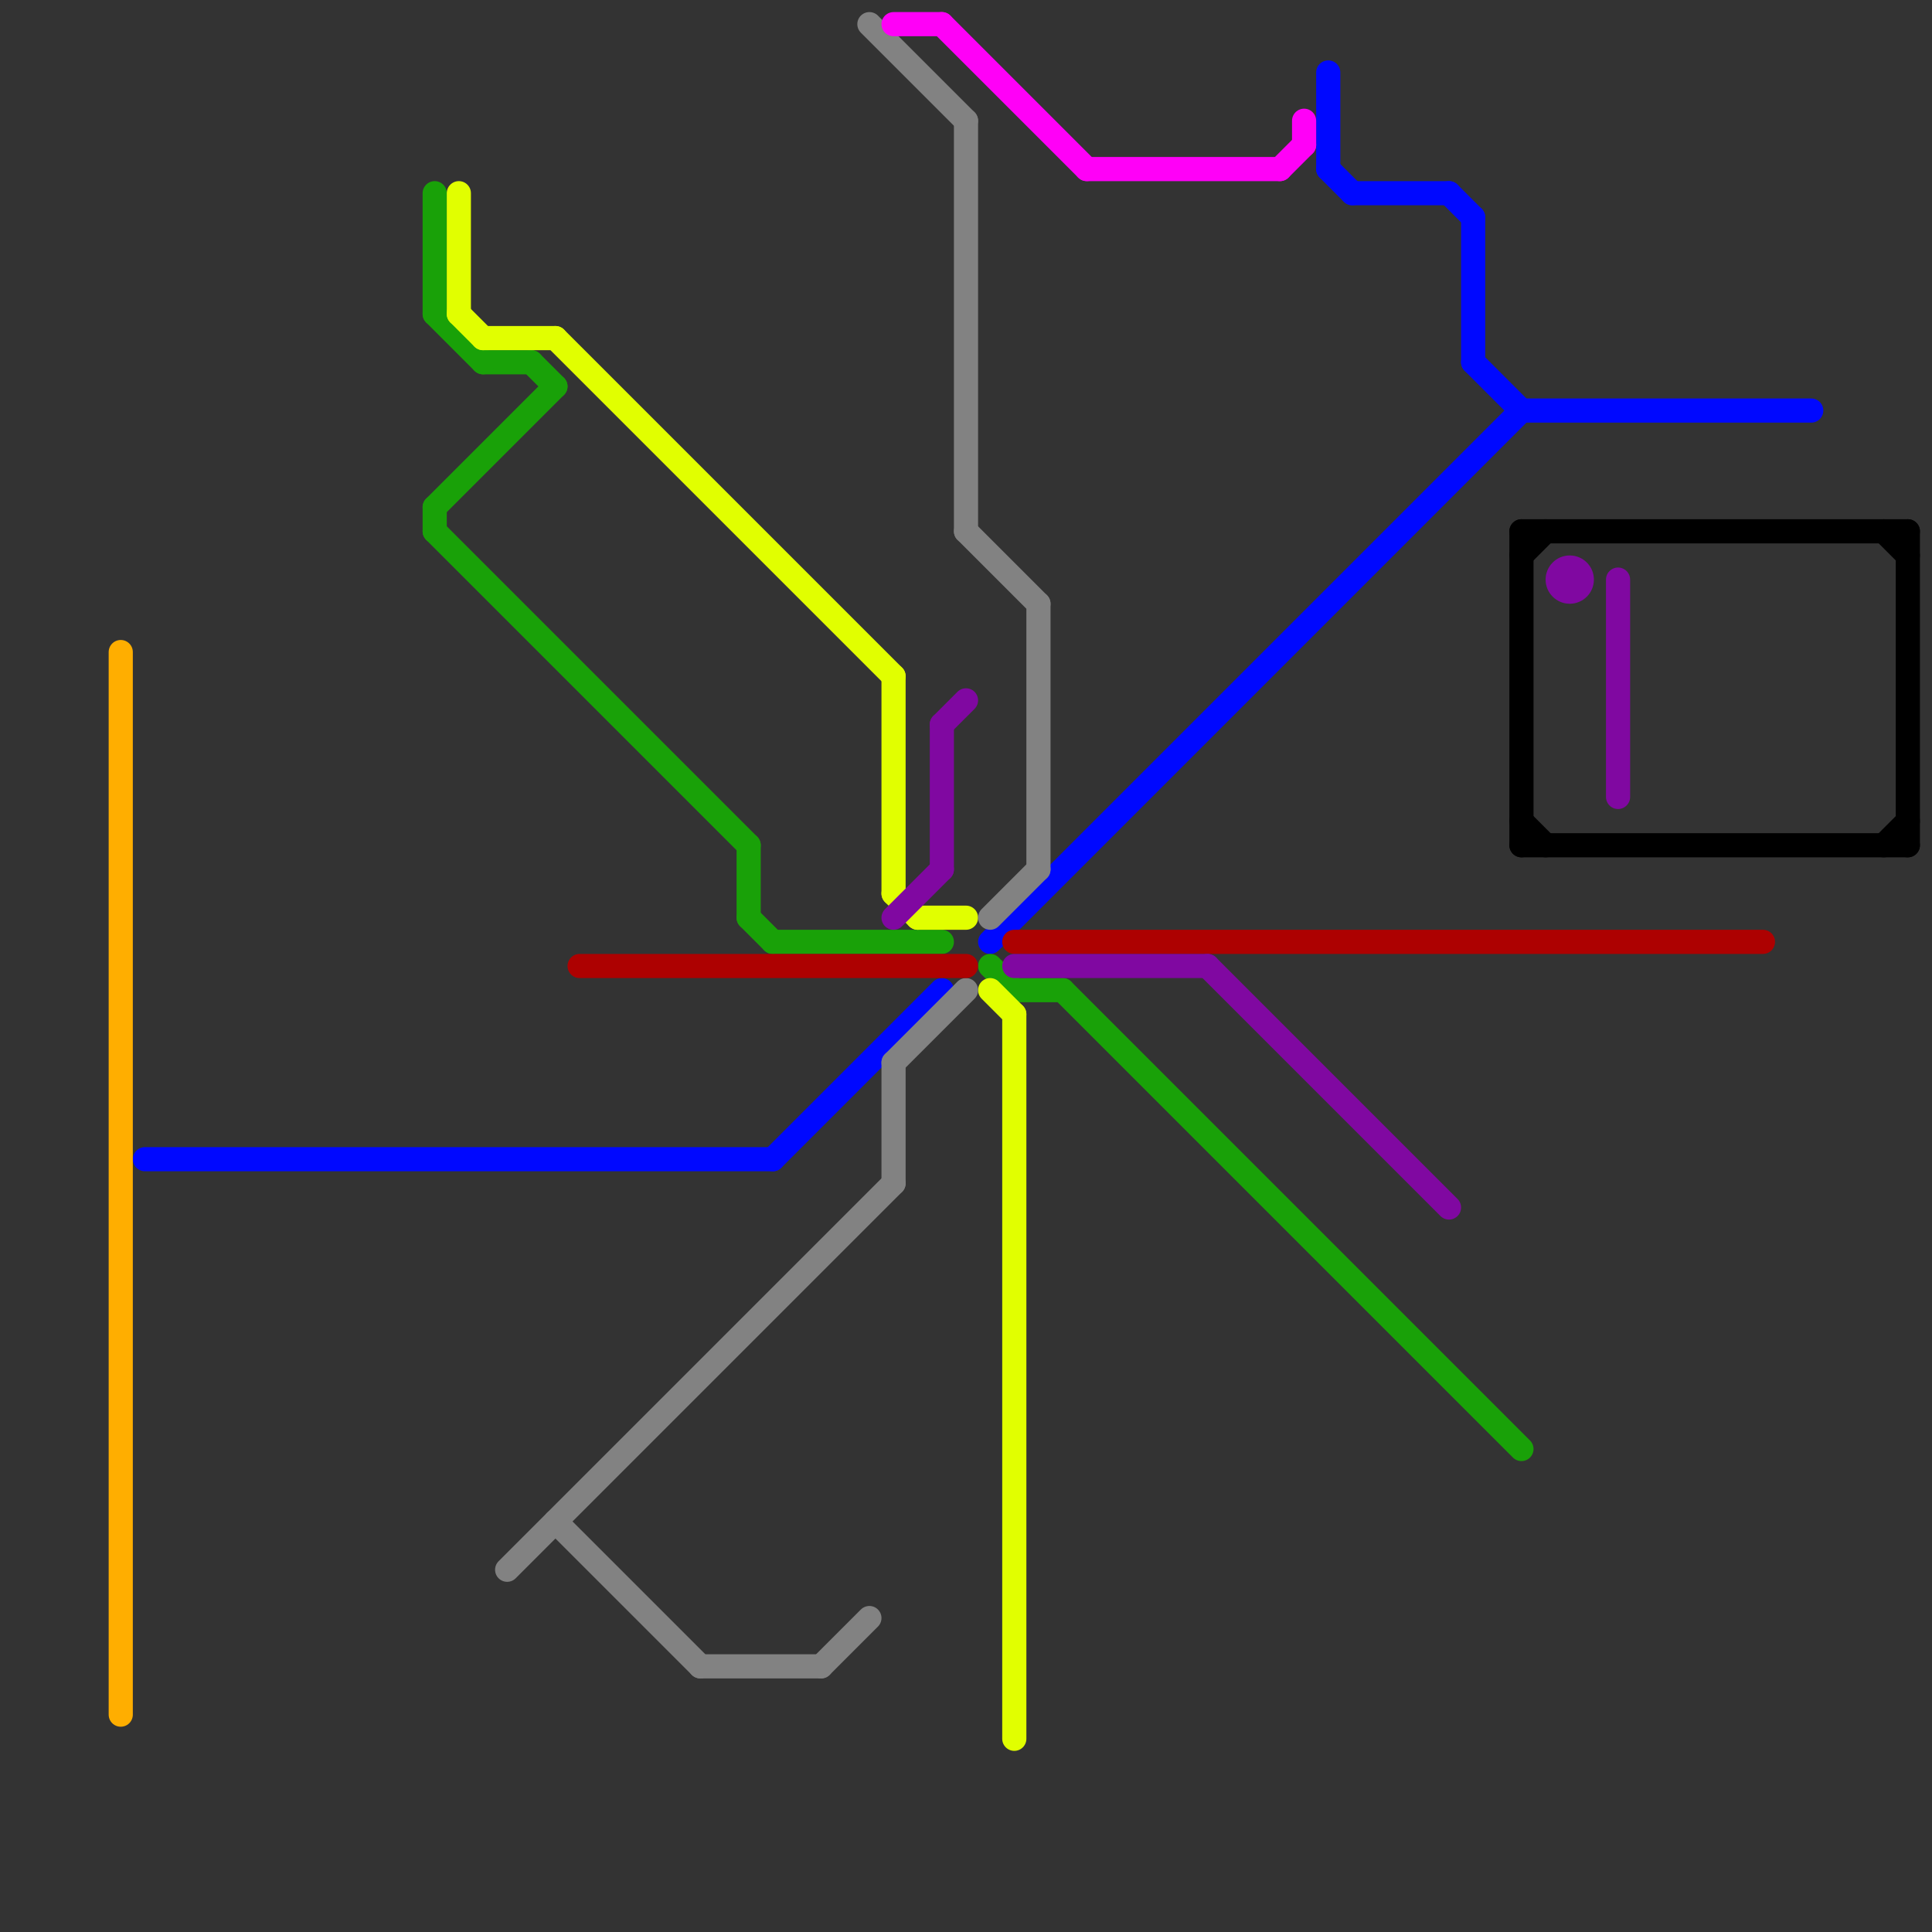 
<svg version="1.1" xmlns="http://www.w3.org/2000/svg" viewBox="0 0 80 80">
<rect x="0" y="0" width="80" height="80" fill="#333333" stroke="none"/>
<style>text { font: 1px Helvetica; font-weight: 600; white-space: pre; dominant-baseline: central; } line { stroke-width: 1; fill: none; stroke-linecap: round; stroke-linejoin: round; } .c0 { stroke: #0008ff } .c1 { stroke: #19a108 } .c2 { stroke: #e1ff00 } .c3 { stroke: #828282 } .c4 { stroke: #ad0101 } .c5 { stroke: #ff00f7 } .c6 { stroke: #8008a1 } .c7 { stroke: #ffae00 } .c8 { stroke: #000000 }</style><defs><g id="wm-xf"><circle r="1.2" fill="#000"/><circle r="0.9" fill="#fff"/><circle r="0.6" fill="#000"/><circle r="0.3" fill="#fff"/></g><g id="wm"><circle r="0.6" fill="#000"/><circle r="0.3" fill="#fff"/></g></defs><line class="c0" x1="32" y1="48" x2="39" y2="41"/><line class="c0" x1="63" y1="17" x2="75" y2="17"/><line class="c0" x1="60" y1="8" x2="61" y2="9"/><line class="c0" x1="61" y1="9" x2="61" y2="15"/><line class="c0" x1="55" y1="7" x2="56" y2="8"/><line class="c0" x1="61" y1="15" x2="63" y2="17"/><line class="c0" x1="56" y1="8" x2="60" y2="8"/><line class="c0" x1="55" y1="3" x2="55" y2="7"/><line class="c0" x1="41" y1="39" x2="63" y2="17"/><line class="c0" x1="6" y1="48" x2="32" y2="48"/><line class="c1" x1="31" y1="35" x2="31" y2="38"/><line class="c1" x1="20" y1="15" x2="22" y2="15"/><line class="c1" x1="18" y1="8" x2="18" y2="13"/><line class="c1" x1="41" y1="40" x2="42" y2="41"/><line class="c1" x1="18" y1="13" x2="20" y2="15"/><line class="c1" x1="22" y1="15" x2="23" y2="16"/><line class="c1" x1="31" y1="38" x2="32" y2="39"/><line class="c1" x1="42" y1="41" x2="44" y2="41"/><line class="c1" x1="18" y1="21" x2="23" y2="16"/><line class="c1" x1="18" y1="21" x2="18" y2="22"/><line class="c1" x1="18" y1="22" x2="31" y2="35"/><line class="c1" x1="32" y1="39" x2="39" y2="39"/><line class="c1" x1="44" y1="41" x2="63" y2="60"/><line class="c2" x1="37" y1="28" x2="37" y2="37"/><line class="c2" x1="19" y1="13" x2="20" y2="14"/><line class="c2" x1="19" y1="8" x2="19" y2="13"/><line class="c2" x1="37" y1="37" x2="38" y2="38"/><line class="c2" x1="41" y1="41" x2="42" y2="42"/><line class="c2" x1="23" y1="14" x2="37" y2="28"/><line class="c2" x1="20" y1="14" x2="23" y2="14"/><line class="c2" x1="42" y1="42" x2="42" y2="72"/><line class="c2" x1="38" y1="38" x2="40" y2="38"/><line class="c3" x1="21" y1="65" x2="37" y2="49"/><line class="c3" x1="43" y1="25" x2="43" y2="36"/><line class="c3" x1="23" y1="63" x2="29" y2="69"/><line class="c3" x1="37" y1="44" x2="37" y2="49"/><line class="c3" x1="34" y1="69" x2="36" y2="67"/><line class="c3" x1="36" y1="1" x2="40" y2="5"/><line class="c3" x1="37" y1="44" x2="40" y2="41"/><line class="c3" x1="41" y1="38" x2="43" y2="36"/><line class="c3" x1="40" y1="5" x2="40" y2="22"/><line class="c3" x1="29" y1="69" x2="34" y2="69"/><line class="c3" x1="40" y1="22" x2="43" y2="25"/><line class="c4" x1="24" y1="40" x2="40" y2="40"/><line class="c4" x1="42" y1="39" x2="73" y2="39"/><line class="c5" x1="54" y1="5" x2="54" y2="6"/><line class="c5" x1="53" y1="7" x2="54" y2="6"/><line class="c5" x1="37" y1="1" x2="39" y2="1"/><line class="c5" x1="45" y1="7" x2="53" y2="7"/><line class="c5" x1="39" y1="1" x2="45" y2="7"/><line class="c6" x1="67" y1="24" x2="67" y2="33"/><line class="c6" x1="39" y1="30" x2="40" y2="29"/><line class="c6" x1="37" y1="38" x2="39" y2="36"/><line class="c6" x1="39" y1="30" x2="39" y2="36"/><line class="c6" x1="42" y1="40" x2="50" y2="40"/><line class="c6" x1="50" y1="40" x2="60" y2="50"/><circle cx="65" cy="24" r="1" fill="#8008a1" /><line class="c7" x1="5" y1="27" x2="5" y2="71"/><line class="c8" x1="78" y1="35" x2="79" y2="34"/><line class="c8" x1="63" y1="22" x2="79" y2="22"/><line class="c8" x1="79" y1="22" x2="79" y2="35"/><line class="c8" x1="63" y1="23" x2="64" y2="22"/><line class="c8" x1="63" y1="34" x2="64" y2="35"/><line class="c8" x1="63" y1="22" x2="63" y2="35"/><line class="c8" x1="63" y1="35" x2="79" y2="35"/><line class="c8" x1="78" y1="22" x2="79" y2="23"/>
</svg>
